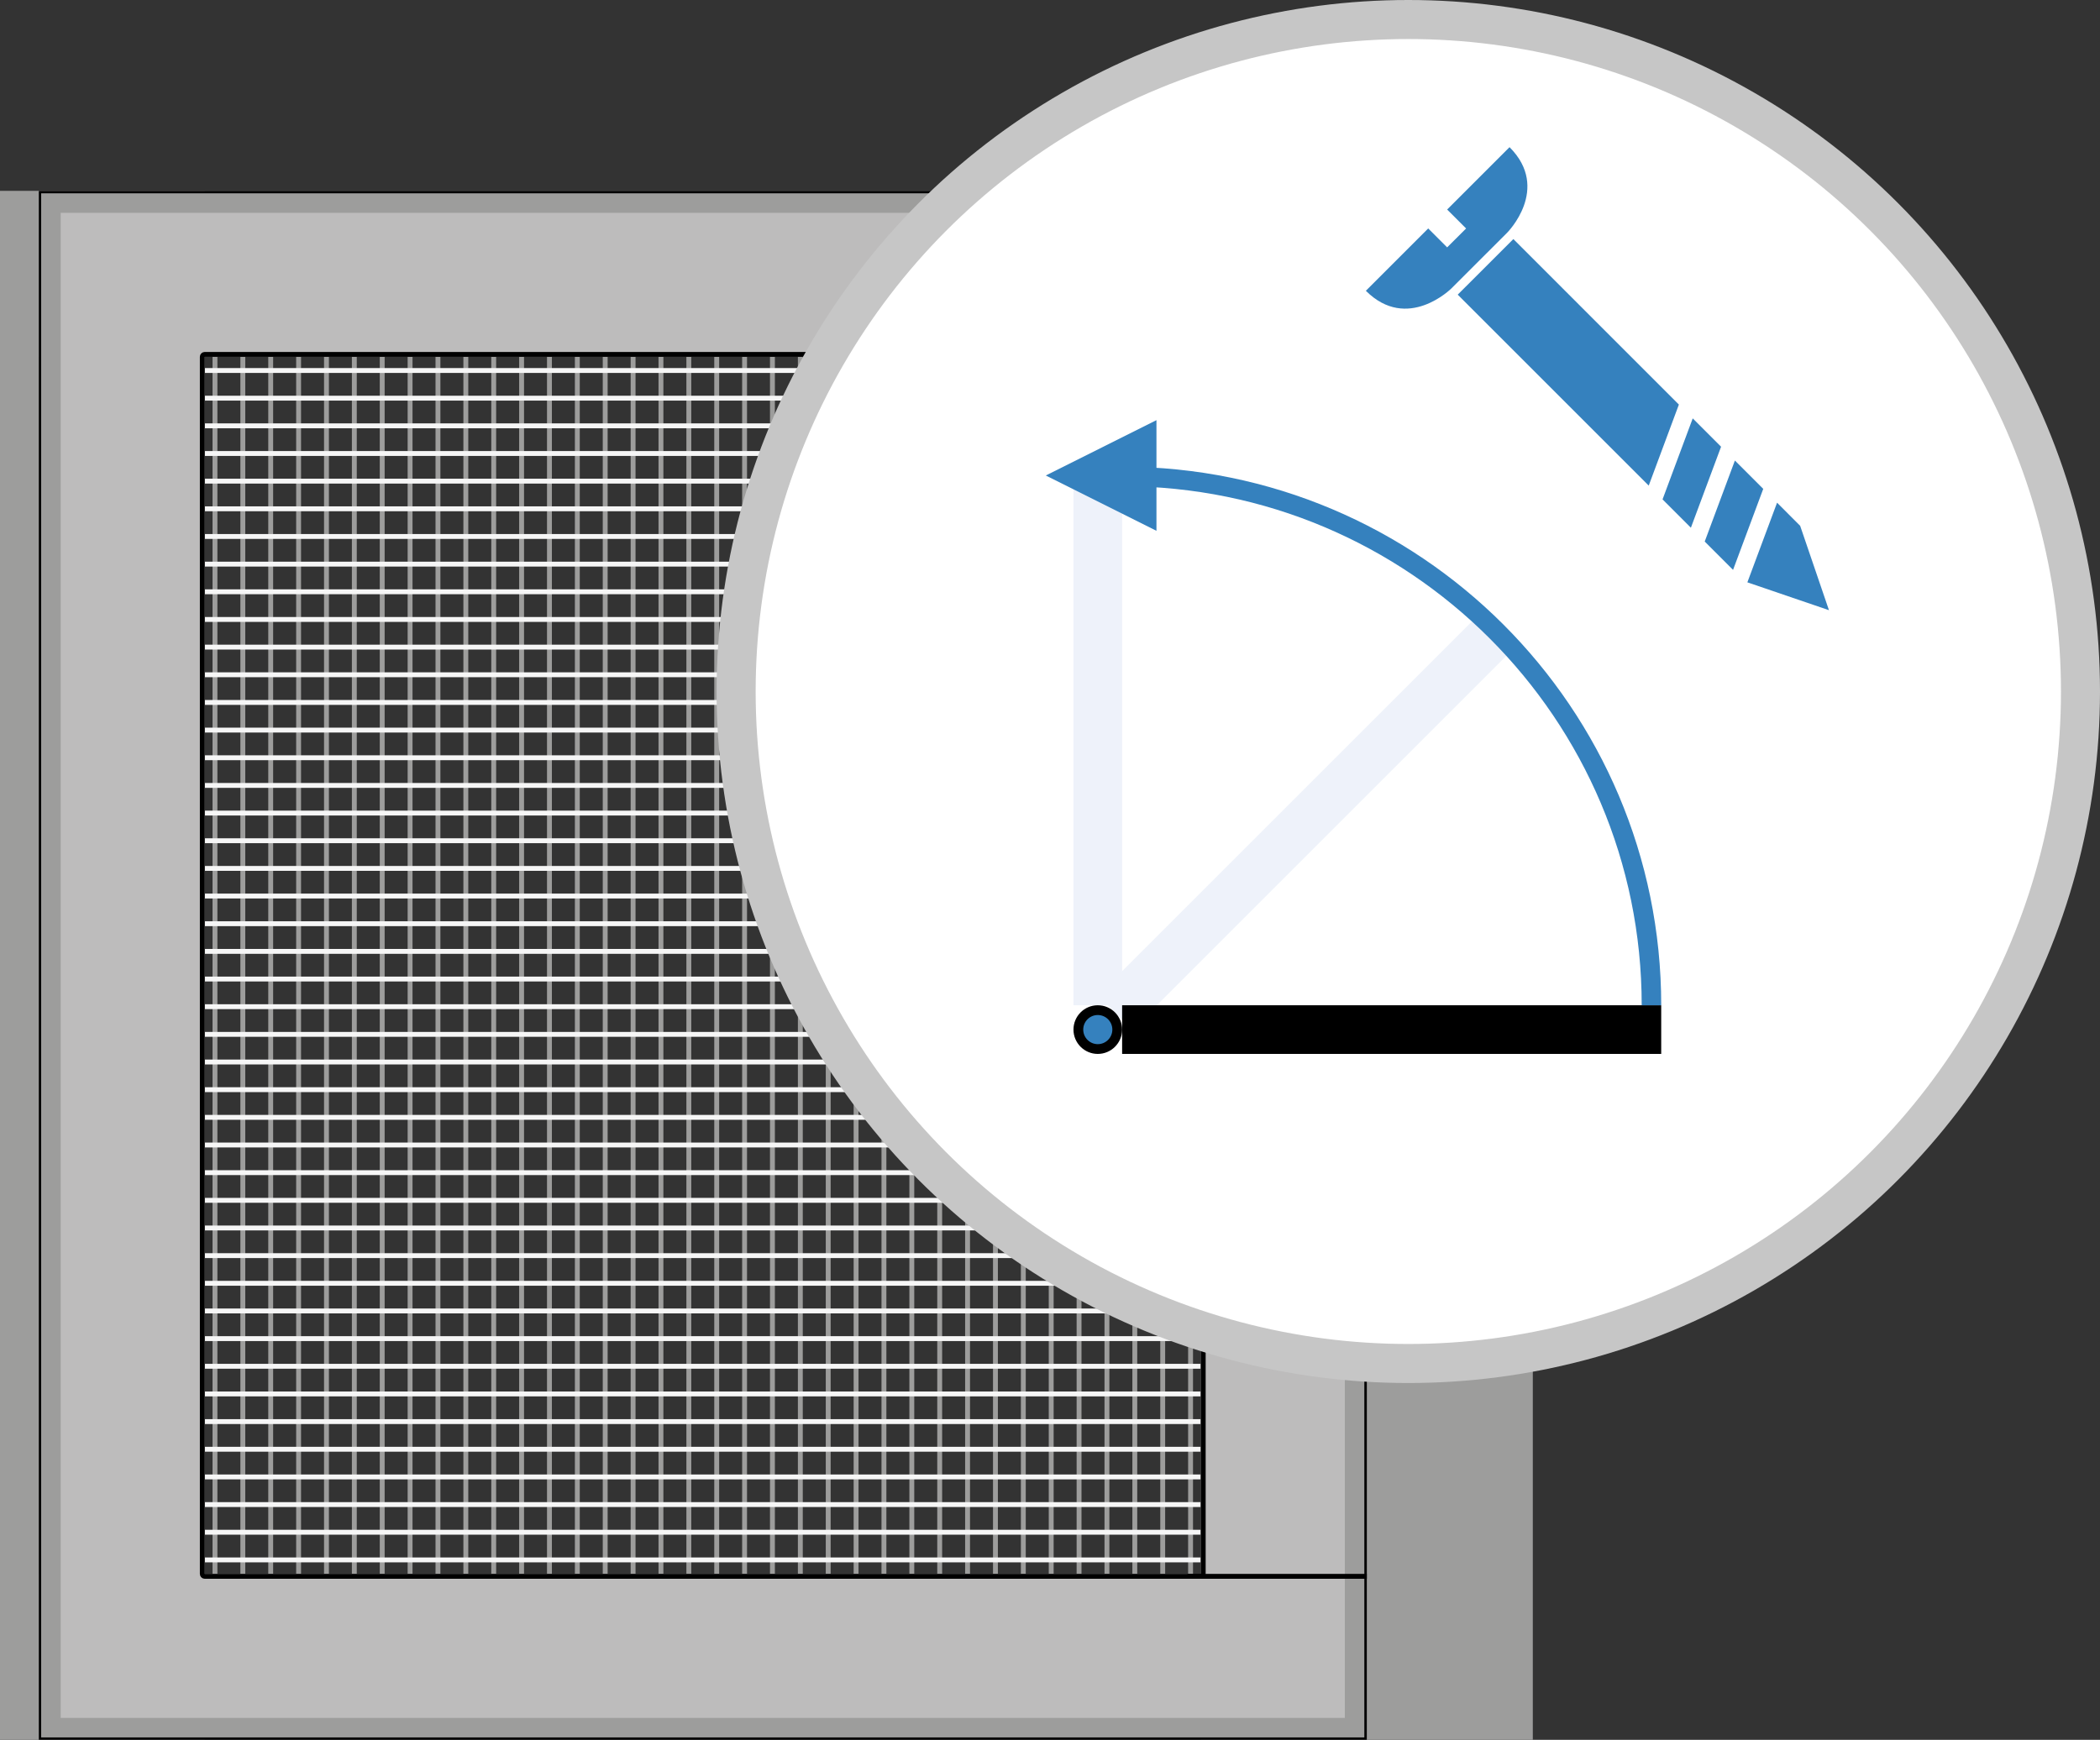 <?xml version="1.0" encoding="UTF-8"?>
<!-- Generator: Adobe Illustrator 16.0.0, SVG Export Plug-In . SVG Version: 6.00 Build 0)  -->
<!DOCTYPE svg PUBLIC "-//W3C//DTD SVG 1.1//EN" "http://www.w3.org/Graphics/SVG/1.1/DTD/svg11.dtd">
<svg version="1.1" id="Layer_1" xmlns="http://www.w3.org/2000/svg" xmlns:xlink="http://www.w3.org/1999/xlink" x="0px" y="0px" width="107.575px" height="89.149px" viewBox="0 0 107.575 89.149" enable-background="new 0 0 107.575 89.149" xml:space="preserve">
<rect x="0" y="0" width="107.575" height="89.149" fill="#333333" stroke="none"/>
<rect x="70.016" y="9.78" fill="#9D9D9C" width="8.504" height="79.371"/>
<rect x="1.984" y="9.78" fill="#BDBCBC" width="68.032" height="8.504"/>
<line fill="none" stroke="#9D9D9C" stroke-width="0.25" x1="33.858" y1="18.284" x2="33.858" y2="80.646"/>
<line fill="none" stroke="#9D9D9C" stroke-width="0.25" x1="35.286" y1="18.284" x2="35.286" y2="80.646"/>
<line fill="none" stroke="#9D9D9C" stroke-width="0.25" x1="36.714" y1="18.284" x2="36.714" y2="80.646"/>
<line fill="none" stroke="#9D9D9C" stroke-width="0.25" x1="38.142" y1="18.284" x2="38.142" y2="80.646"/>
<line fill="none" stroke="#9D9D9C" stroke-width="0.25" x1="39.569" y1="18.284" x2="39.569" y2="80.646"/>
<line fill="none" stroke="#9D9D9C" stroke-width="0.25" x1="40.998" y1="18.284" x2="40.998" y2="80.646"/>
<line fill="none" stroke="#9D9D9C" stroke-width="0.25" x1="42.426" y1="18.284" x2="42.426" y2="80.646"/>
<line fill="none" stroke="#9D9D9C" stroke-width="0.25" x1="43.854" y1="18.284" x2="43.854" y2="80.646"/>
<line fill="none" stroke="#9D9D9C" stroke-width="0.25" x1="45.281" y1="18.284" x2="45.281" y2="80.646"/>
<line fill="none" stroke="#9D9D9C" stroke-width="0.25" x1="46.709" y1="18.284" x2="46.709" y2="80.646"/>
<line fill="none" stroke="#9D9D9C" stroke-width="0.25" x1="48.137" y1="18.284" x2="48.137" y2="80.646"/>
<line fill="none" stroke="#9D9D9C" stroke-width="0.25" x1="49.565" y1="18.284" x2="49.565" y2="80.646"/>
<line fill="none" stroke="#9D9D9C" stroke-width="0.25" x1="50.993" y1="18.284" x2="50.993" y2="80.646"/>
<line fill="none" stroke="#9D9D9C" stroke-width="0.25" x1="52.421" y1="18.284" x2="52.421" y2="80.646"/>
<line fill="none" stroke="#9D9D9C" stroke-width="0.25" x1="53.849" y1="18.284" x2="53.849" y2="80.646"/>
<line fill="none" stroke="#9D9D9C" stroke-width="0.25" x1="55.276" y1="18.284" x2="55.276" y2="80.646"/>
<line fill="none" stroke="#9D9D9C" stroke-width="0.25" x1="11.012" y1="18.284" x2="11.012" y2="80.646"/>
<line fill="none" stroke="#9D9D9C" stroke-width="0.25" x1="12.439" y1="18.284" x2="12.439" y2="80.646"/>
<line fill="none" stroke="#9D9D9C" stroke-width="0.25" x1="13.867" y1="18.284" x2="13.867" y2="80.646"/>
<line fill="none" stroke="#9D9D9C" stroke-width="0.25" x1="15.296" y1="18.284" x2="15.296" y2="80.646"/>
<line fill="none" stroke="#9D9D9C" stroke-width="0.25" x1="16.724" y1="18.284" x2="16.724" y2="80.646"/>
<line fill="none" stroke="#9D9D9C" stroke-width="0.25" x1="18.151" y1="18.284" x2="18.151" y2="80.646"/>
<line fill="none" stroke="#9D9D9C" stroke-width="0.25" x1="19.579" y1="18.284" x2="19.579" y2="80.646"/>
<line fill="none" stroke="#9D9D9C" stroke-width="0.25" x1="21.007" y1="18.284" x2="21.007" y2="80.646"/>
<line fill="none" stroke="#9D9D9C" stroke-width="0.25" x1="22.435" y1="18.284" x2="22.435" y2="80.646"/>
<line fill="none" stroke="#9D9D9C" stroke-width="0.25" x1="23.863" y1="18.284" x2="23.863" y2="80.646"/>
<line fill="none" stroke="#9D9D9C" stroke-width="0.25" x1="25.291" y1="18.284" x2="25.291" y2="80.646"/>
<line fill="none" stroke="#9D9D9C" stroke-width="0.25" x1="26.719" y1="18.284" x2="26.719" y2="80.646"/>
<line fill="none" stroke="#9D9D9C" stroke-width="0.25" x1="28.146" y1="18.284" x2="28.146" y2="80.646"/>
<line fill="none" stroke="#9D9D9C" stroke-width="0.25" x1="29.574" y1="18.284" x2="29.574" y2="80.646"/>
<line fill="none" stroke="#9D9D9C" stroke-width="0.25" x1="31.002" y1="18.284" x2="31.002" y2="80.646"/>
<line fill="none" stroke="#9D9D9C" stroke-width="0.25" x1="32.431" y1="18.284" x2="32.431" y2="80.646"/>
<line fill="none" stroke="#9D9D9C" stroke-width="0.25" x1="56.704" y1="18.284" x2="56.704" y2="80.646"/>
<line fill="none" stroke="#9D9D9C" stroke-width="0.25" x1="58.132" y1="18.284" x2="58.132" y2="80.646"/>
<line fill="none" stroke="#9D9D9C" stroke-width="0.25" x1="59.561" y1="18.284" x2="59.561" y2="80.646"/>
<line fill="none" stroke="#9D9D9C" stroke-width="0.25" x1="60.988" y1="18.284" x2="60.988" y2="80.646"/>
<line fill="none" stroke="#F6F6F6" stroke-width="0.25" x1="10.488" y1="74.26" x2="61.512" y2="74.26"/>
<line fill="none" stroke="#F6F6F6" stroke-width="0.25" x1="10.488" y1="72.843" x2="61.512" y2="72.843"/>
<line fill="none" stroke="#F6F6F6" stroke-width="0.25" x1="10.488" y1="71.426" x2="61.512" y2="71.426"/>
<line fill="none" stroke="#F6F6F6" stroke-width="0.25" x1="10.488" y1="70.008" x2="61.512" y2="70.008"/>
<line fill="none" stroke="#F6F6F6" stroke-width="0.25" x1="10.488" y1="68.591" x2="61.512" y2="68.591"/>
<line fill="none" stroke="#F6F6F6" stroke-width="0.25" x1="10.488" y1="67.174" x2="61.512" y2="67.174"/>
<line fill="none" stroke="#F6F6F6" stroke-width="0.25" x1="10.488" y1="65.756" x2="61.512" y2="65.756"/>
<line fill="none" stroke="#F6F6F6" stroke-width="0.25" x1="10.488" y1="64.339" x2="61.512" y2="64.339"/>
<line fill="none" stroke="#F6F6F6" stroke-width="0.25" x1="10.488" y1="62.922" x2="61.512" y2="62.922"/>
<line fill="none" stroke="#F6F6F6" stroke-width="0.25" x1="10.488" y1="61.505" x2="61.512" y2="61.505"/>
<line fill="none" stroke="#F6F6F6" stroke-width="0.25" x1="10.488" y1="60.087" x2="61.512" y2="60.087"/>
<line fill="none" stroke="#F6F6F6" stroke-width="0.25" x1="10.488" y1="58.67" x2="61.512" y2="58.67"/>
<line fill="none" stroke="#F6F6F6" stroke-width="0.25" x1="10.488" y1="57.253" x2="61.512" y2="57.253"/>
<line fill="none" stroke="#F6F6F6" stroke-width="0.25" x1="10.488" y1="55.835" x2="61.512" y2="55.835"/>
<line fill="none" stroke="#F6F6F6" stroke-width="0.25" x1="10.488" y1="54.417" x2="61.512" y2="54.417"/>
<line fill="none" stroke="#F6F6F6" stroke-width="0.25" x1="10.488" y1="53.001" x2="61.512" y2="53.001"/>
<line fill="none" stroke="#F6F6F6" stroke-width="0.25" x1="10.488" y1="79.93" x2="61.512" y2="79.93"/>
<line fill="none" stroke="#F6F6F6" stroke-width="0.25" x1="10.488" y1="78.512" x2="61.512" y2="78.512"/>
<line fill="none" stroke="#F6F6F6" stroke-width="0.25" x1="10.488" y1="77.095" x2="61.512" y2="77.095"/>
<line fill="none" stroke="#F6F6F6" stroke-width="0.25" x1="10.488" y1="75.678" x2="61.512" y2="75.678"/>
<line fill="none" stroke="#F6F6F6" stroke-width="0.25" x1="10.488" y1="28.906" x2="61.512" y2="28.906"/>
<line fill="none" stroke="#F6F6F6" stroke-width="0.25" x1="10.488" y1="27.489" x2="61.512" y2="27.489"/>
<line fill="none" stroke="#F6F6F6" stroke-width="0.25" x1="10.488" y1="26.071" x2="61.512" y2="26.071"/>
<line fill="none" stroke="#F6F6F6" stroke-width="0.25" x1="10.488" y1="24.654" x2="61.512" y2="24.654"/>
<line fill="none" stroke="#F6F6F6" stroke-width="0.25" x1="10.488" y1="23.237" x2="61.512" y2="23.237"/>
<line fill="none" stroke="#F6F6F6" stroke-width="0.25" x1="10.488" y1="21.819" x2="61.512" y2="21.819"/>
<line fill="none" stroke="#F6F6F6" stroke-width="0.25" x1="10.488" y1="20.402" x2="61.512" y2="20.402"/>
<line fill="none" stroke="#F6F6F6" stroke-width="0.25" x1="10.488" y1="18.985" x2="61.512" y2="18.985"/>
<line fill="none" stroke="#F6F6F6" stroke-width="0.25" x1="10.488" y1="51.583" x2="61.512" y2="51.583"/>
<line fill="none" stroke="#F6F6F6" stroke-width="0.25" x1="10.488" y1="50.166" x2="61.512" y2="50.166"/>
<line fill="none" stroke="#F6F6F6" stroke-width="0.25" x1="10.488" y1="48.749" x2="61.512" y2="48.749"/>
<line fill="none" stroke="#F6F6F6" stroke-width="0.25" x1="10.488" y1="47.331" x2="61.512" y2="47.331"/>
<line fill="none" stroke="#F6F6F6" stroke-width="0.25" x1="10.488" y1="45.913" x2="61.512" y2="45.913"/>
<line fill="none" stroke="#F6F6F6" stroke-width="0.25" x1="10.488" y1="44.497" x2="61.512" y2="44.497"/>
<line fill="none" stroke="#F6F6F6" stroke-width="0.25" x1="10.488" y1="43.079" x2="61.512" y2="43.079"/>
<line fill="none" stroke="#F6F6F6" stroke-width="0.25" x1="10.488" y1="41.662" x2="61.512" y2="41.662"/>
<line fill="none" stroke="#F6F6F6" stroke-width="0.25" x1="10.488" y1="40.245" x2="61.512" y2="40.245"/>
<line fill="none" stroke="#F6F6F6" stroke-width="0.25" x1="10.488" y1="38.827" x2="61.512" y2="38.827"/>
<line fill="none" stroke="#F6F6F6" stroke-width="0.25" x1="10.488" y1="37.41" x2="61.512" y2="37.41"/>
<line fill="none" stroke="#F6F6F6" stroke-width="0.25" x1="10.488" y1="35.993" x2="61.512" y2="35.993"/>
<line fill="none" stroke="#F6F6F6" stroke-width="0.25" x1="10.488" y1="34.575" x2="61.512" y2="34.575"/>
<line fill="none" stroke="#F6F6F6" stroke-width="0.25" x1="10.488" y1="33.158" x2="61.512" y2="33.158"/>
<line fill="none" stroke="#F6F6F6" stroke-width="0.25" x1="10.488" y1="31.741" x2="61.512" y2="31.741"/>
<line fill="none" stroke="#F6F6F6" stroke-width="0.25" x1="10.488" y1="30.323" x2="61.512" y2="30.323"/>
<rect x="61.511" y="9.78" fill="#BDBCBC" width="8.504" height="79.371"/>
<rect x="1.984" y="80.646" fill="#BDBCBC" width="68.031" height="8.504"/>
<rect x="1.984" y="9.78" fill="#BDBCBC" width="8.504" height="79.371"/>
<g>
	<rect x="2.109" y="9.905" fill="none" stroke="#000000" stroke-width="0.25" width="67.781" height="79.121"/>
	<rect x="2.609" y="10.405" fill="none" stroke="#9D9D9C" width="66.781" height="78.121"/>
	<path fill="none" stroke="#000000" stroke-width="0.25" stroke-linejoin="round" d="M10.363,18.284v62.363   c0,0.068,0.056,0.125,0.125,0.125h51.023c0.069,0,0.125-0.057,0.125-0.125V18.284c0-0.069-0.056-0.125-0.125-0.125H10.488   C10.419,18.159,10.363,18.215,10.363,18.284z"/>
</g>
<rect y="9.78" fill="#9D9D9C" width="1.984" height="79.371"/>
<g>
	<path fill="#FFFFFF" d="M72.142,69.866c19.018,0,34.433-15.416,34.433-34.433C106.574,16.417,91.159,1,72.142,1   C53.125,1,37.709,16.417,37.709,35.434C37.709,54.45,53.125,69.866,72.142,69.866"/>
	
		<circle fill="none" stroke="#C6C6C6" stroke-width="2" stroke-linecap="round" stroke-linejoin="round" cx="72.142" cy="35.433" r="34.433"/>
</g>
<rect x="65.635" y="28.303" transform="matrix(-0.707 -0.707 0.707 -0.707 84.396 119.181)" fill="#EEF2FA" width="2.493" height="27.616"/>
<rect x="54.99" y="23.894" fill="#EEF2FA" width="2.493" height="27.616"/>
<rect x="57.482" y="51.51" width="27.615" height="2.493"/>
<g>
	<path d="M56.235,54.003c0.688,0,1.246-0.559,1.246-1.246c0-0.689-0.558-1.247-1.246-1.247c-0.688,0-1.245,0.558-1.245,1.247   C54.99,53.444,55.548,54.003,56.235,54.003"/>
	<path fill="none" stroke="#3581BE" d="M84.598,51.511c0-14.965-12.14-27.096-27.115-27.096"/>
	<path fill="#3581BE" d="M56.235,53.503c0.412,0,0.746-0.334,0.746-0.746c0-0.413-0.334-0.747-0.746-0.747   c-0.411,0-0.745,0.334-0.745,0.747C55.49,53.169,55.824,53.503,56.235,53.503"/>
</g>
<polygon fill="#3581BE" points="53.572,24.364 59.241,27.199 59.241,21.529 "/>
<g>
	<path fill="#3581BE" d="M91.032,25.758l-1.521,4.081l4.18,1.427l-1.476-4.324L91.032,25.758z M88.872,23.598l-1.546,4.151   l1.452,1.452l1.546-4.151L88.872,23.598z M86.712,21.438l-1.546,4.151l1.452,1.452l1.546-4.151L86.712,21.438z M77.524,12.25   l-2.85,2.848l9.784,9.784l1.545-4.152L77.524,12.25z M74.132,10.737l0.971,0.97l-0.971,0.969l-0.97-0.97L69.968,14.9   c2.131,2.13,4.386-0.125,4.386-0.125l2.849-2.848c0,0,2.255-2.256,0.125-4.386L74.132,10.737z"/>
</g>
<line fill="none" stroke="#000000" stroke-width="0.25" stroke-linejoin="round" x1="60.831" y1="80.771" x2="70.016" y2="80.771"/>
</svg>